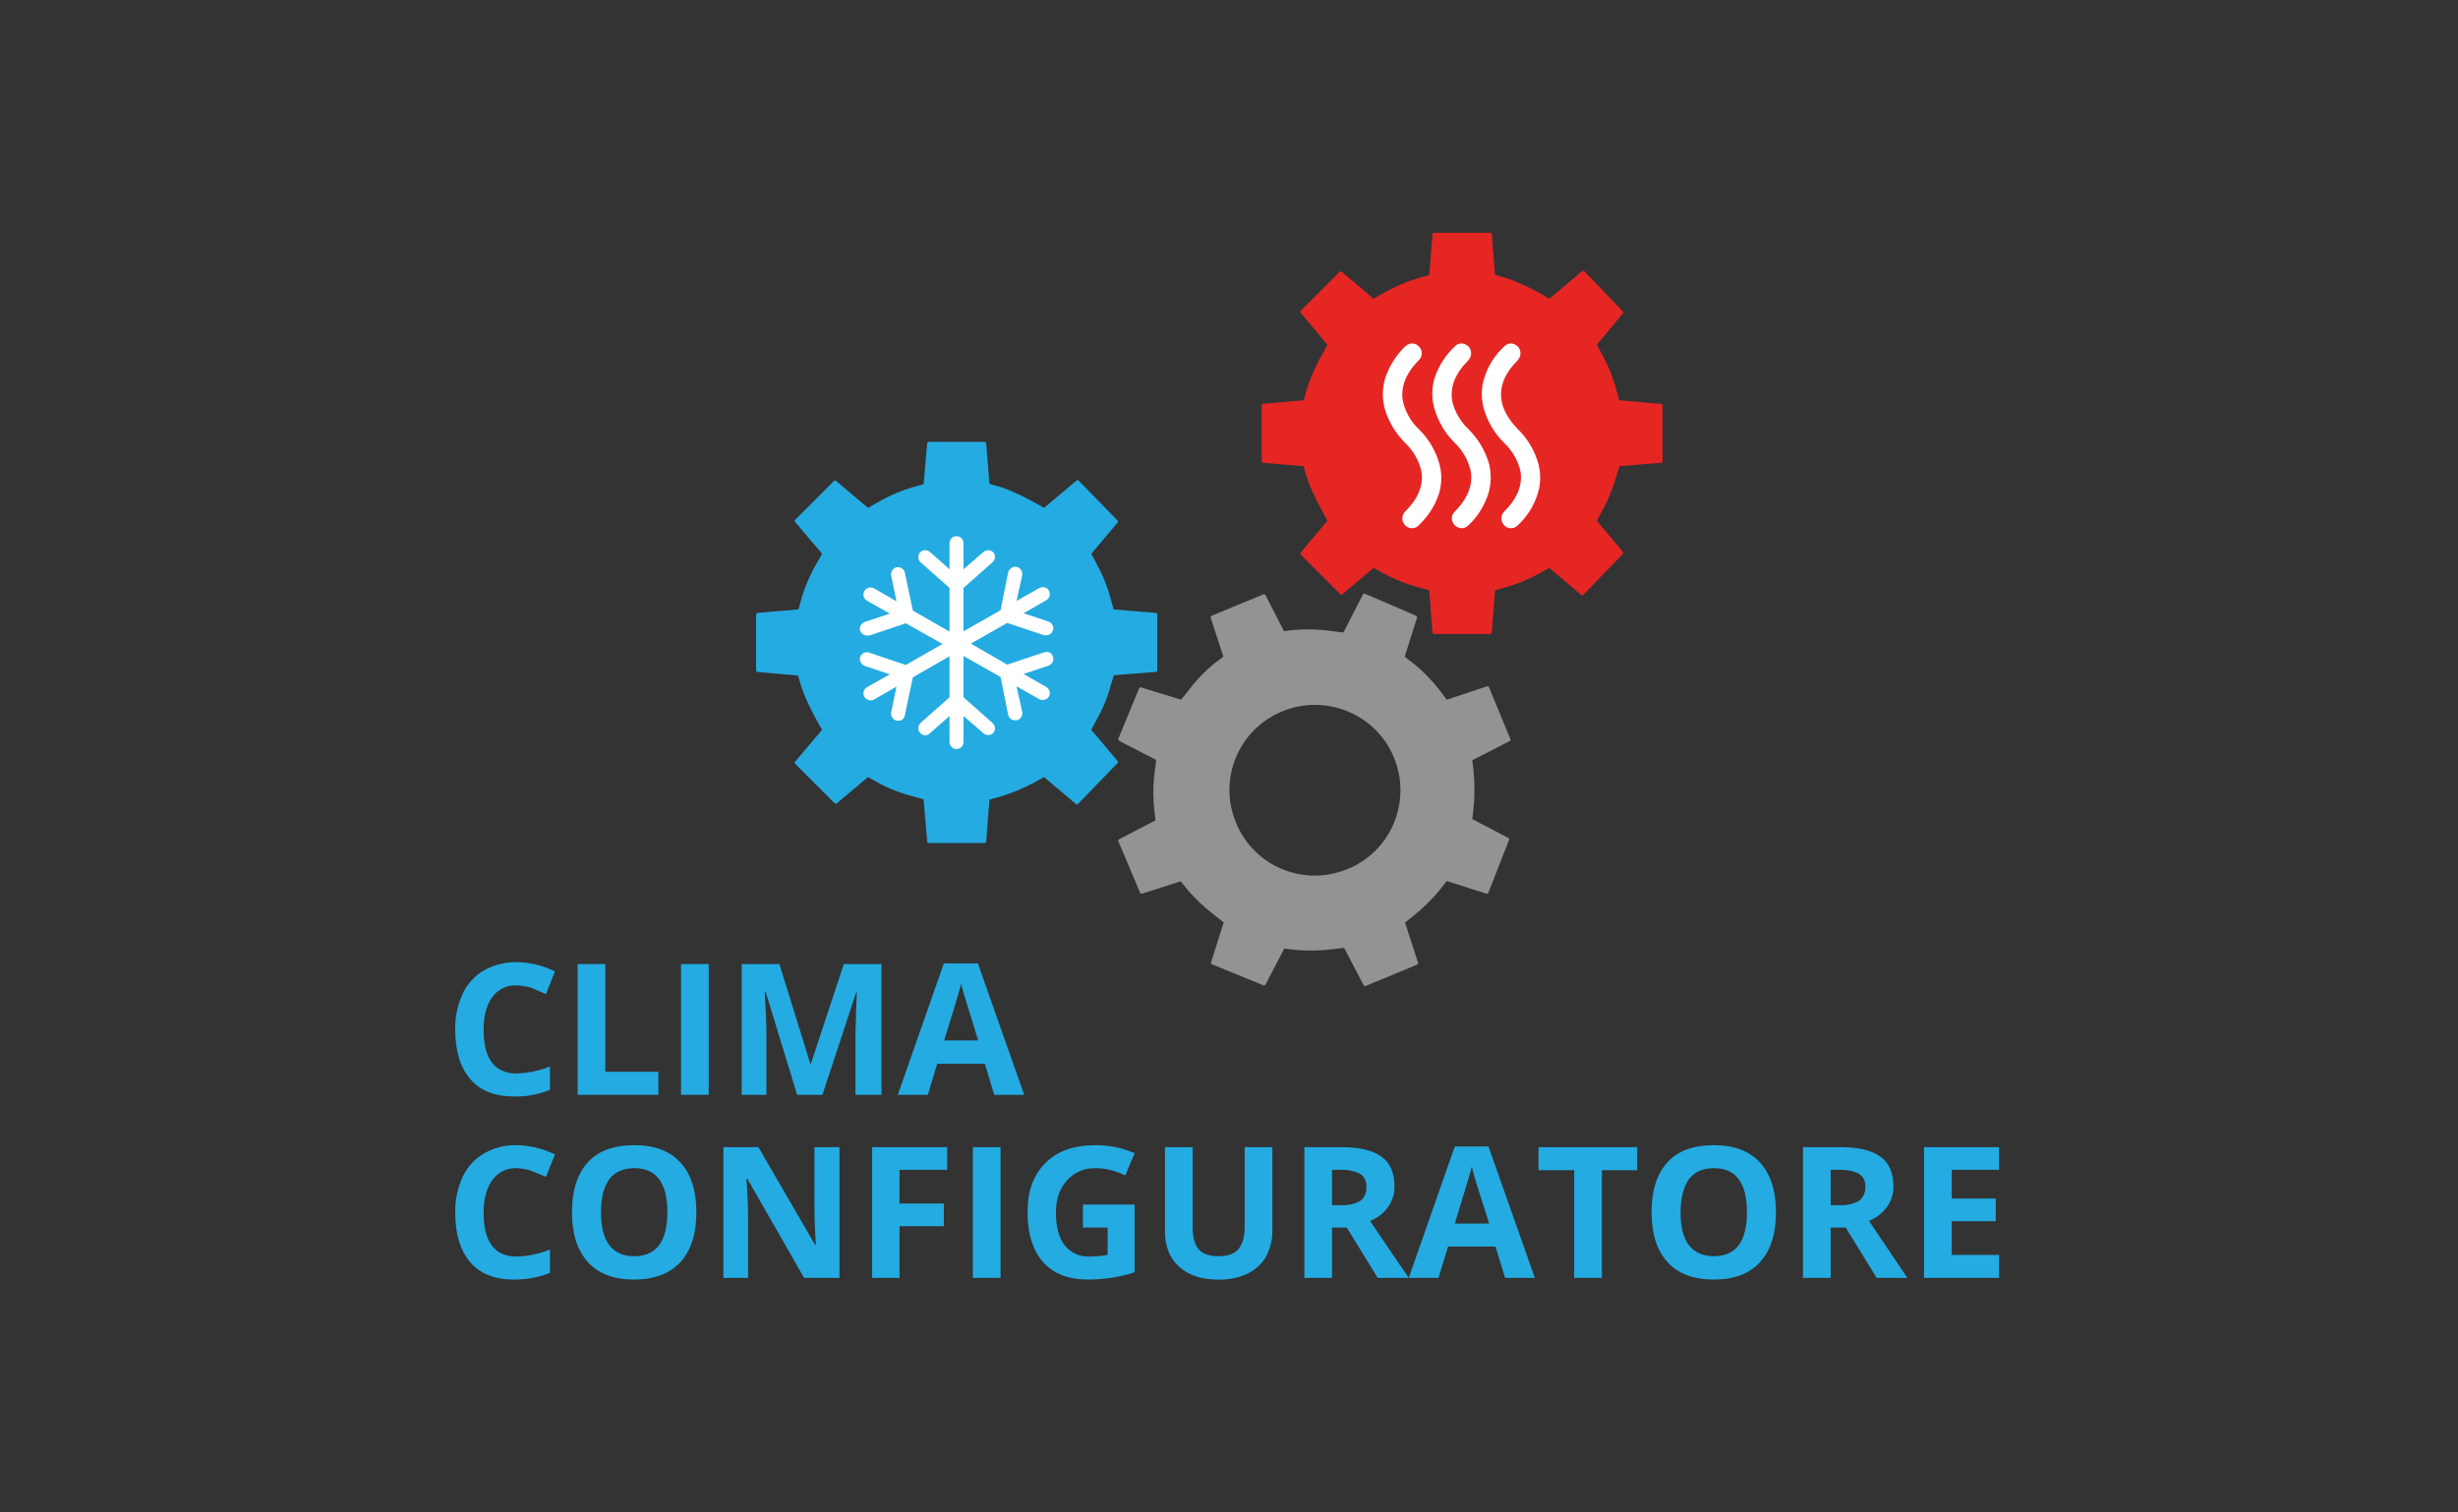 <?xml version="1.0" encoding="utf-8"?>
<!-- Generator: Adobe Illustrator 26.0.3, SVG Export Plug-In . SVG Version: 6.00 Build 0)  -->
<svg version="1.1" id="Ebene_1" xmlns="http://www.w3.org/2000/svg" xmlns:xlink="http://www.w3.org/1999/xlink" x="0px" y="0px"
	 viewBox="0 0 737 453.5" style="enable-background:new 0 0 737 453.5;" xml:space="preserve">
<rect x="0" y="0" width="737" height="453.5" fill="#333333" stroke="none"/>
<style type="text/css">
	.st0{fill:#24ABE1;}
	.st1{fill:#E62623;stroke:#E62623;stroke-linejoin:round;}
	.st2{fill:#24ABE1;stroke:#24ABE1;stroke-linejoin:round;}
	.st3{fill:#939393;stroke:#939393;stroke-linejoin:round;}
	.st4{fill:#FFFFFF;}
</style>
<g id="Ebene_2_00000178178296500403702060000014598667513636630695_">
	<g id="Ebene_1-2">
		<g>
			<g>
				<path class="st0" d="M154.9,295.5c-2.9-0.2-5.6,1.2-7.3,3.5c-1.7,2.3-2.6,5.6-2.6,9.8c0,8.7,3.3,13.1,9.9,13.1
					c3.4-0.1,6.8-0.8,10-2.1v7c-3.4,1.4-7.1,2.1-10.8,2c-5.7,0-10.1-1.7-13.1-5.2c-3-3.5-4.5-8.4-4.5-14.9
					c-0.1-3.7,0.7-7.3,2.2-10.7c1.4-2.9,3.6-5.4,6.4-7c3-1.7,6.4-2.5,9.8-2.5c4,0.1,7.9,1,11.5,2.8l-2.7,6.8l-4.4-1.9
					C157.9,295.8,156.4,295.5,154.9,295.5z"/>
				<path class="st0" d="M173.2,328.3v-39.2h8.3v32.3h15.9v6.9H173.2z"/>
				<path class="st0" d="M204.2,328.3v-39.2h8.3v39.2H204.2z"/>
				<path class="st0" d="M239,328.3l-9.4-30.8h-0.3c0.4,6.3,0.5,10.5,0.5,12.6v18.2h-7.4v-39.2h11.3l9.3,30h0.1l9.9-30h11.3v39.2
					h-7.8v-18.6c0-0.8,0.1-1.8,0.1-3c0-1.2,0.1-4.2,0.3-9.1h-0.2l-10.1,30.7H239z"/>
				<path class="st0" d="M298.1,328.3l-2.8-9.3H281l-2.8,9.3h-9l13.8-39.4h10.2l13.9,39.4H298.1z M293.3,312
					c-2.6-8.5-4.1-13.2-4.4-14.3c-0.3-0.9-0.5-1.8-0.7-2.7c-0.6,2.3-2.3,8-5.1,17H293.3z"/>
				<path class="st0" d="M154.9,350.3c-2.9-0.1-5.6,1.2-7.3,3.6c-1.7,2.3-2.6,5.6-2.6,9.8c0,8.7,3.3,13.1,9.9,13.1
					c3.4-0.1,6.8-0.8,10-2.1v7c-3.4,1.4-7.1,2-10.8,2c-5.7,0-10.1-1.7-13.1-5.2s-4.5-8.4-4.5-14.9c-0.1-3.7,0.7-7.3,2.2-10.7
					c1.4-2.9,3.6-5.4,6.4-7c3-1.7,6.4-2.6,9.8-2.5c4,0.1,7.9,1,11.5,2.8l-2.7,6.7l-4.4-1.8C157.9,350.6,156.4,350.4,154.9,350.3z"/>
				<path class="st0" d="M208.8,363.5c0,6.5-1.6,11.5-4.8,15c-3.3,3.5-7.9,5.2-13.9,5.2s-10.6-1.7-13.8-5.2c-3.2-3.5-4.8-8.5-4.8-15
					s1.6-11.5,4.8-15c3.2-3.5,7.9-5.1,13.9-5.1c6,0,10.6,1.7,13.8,5.2C207.2,352.1,208.8,357,208.8,363.5z M180.2,363.5
					c0,4.4,0.8,7.7,2.5,9.9s4.1,3.3,7.4,3.3c6.7,0,10-4.4,10-13.2s-3.3-13.2-9.9-13.2c-3.3,0-5.8,1.1-7.5,3.3
					C181,355.9,180.2,359.2,180.2,363.5z"/>
				<path class="st0" d="M251.7,383.2h-10.6l-17-29.7h-0.3c0.4,5.3,0.5,9,0.5,11.2v18.5h-7.4V344h10.5l17,29.3h0.2
					c-0.3-5.1-0.4-8.7-0.4-10.8V344h7.5V383.2z"/>
				<path class="st0" d="M269.7,383.2h-8.2V344H284v6.8h-14.3v10.1H283v6.8h-13.3V383.2z"/>
				<path class="st0" d="M291.7,383.2V344h8.3v39.2L291.7,383.2z"/>
				<path class="st0" d="M324.7,361.2h15.5v20.3c-2.3,0.8-4.7,1.3-7.1,1.7c-2.3,0.3-4.5,0.5-6.8,0.5c-5.9,0-10.4-1.7-13.5-5.2
					s-4.7-8.5-4.7-15s1.8-11.2,5.4-14.8c3.6-3.6,8.6-5.3,15.1-5.3c4,0,7.9,0.8,11.6,2.4l-2.8,6.7c-2.8-1.4-5.8-2.2-8.9-2.2
					c-3.3-0.1-6.4,1.2-8.6,3.7c-2.2,2.4-3.3,5.6-3.3,9.7s0.9,7.5,2.6,9.7c1.8,2.3,4.7,3.6,7.6,3.4c1.8,0,3.6-0.2,5.3-0.5v-8.2h-7.4
					L324.7,361.2z"/>
				<path class="st0" d="M381.5,344v25.3c0,2.7-0.7,5.4-2,7.7c-1.3,2.2-3.3,3.9-5.6,5c-2.7,1.2-5.7,1.8-8.7,1.7
					c-5,0-8.9-1.3-11.7-3.9c-2.8-2.5-4.2-6.1-4.2-10.6V344h8.3v24c0,3,0.6,5.2,1.8,6.6c1.2,1.4,3.2,2.1,6,2.1c2.7,0,4.7-0.7,5.9-2.1
					c1.2-1.4,1.9-3.6,1.9-6.7V344H381.5z"/>
				<path class="st0" d="M399.4,368.1v15.1h-8.3V344h11.4c5.3,0,9.2,1,11.8,2.9s3.8,4.9,3.8,8.8c0.1,2.2-0.6,4.4-1.9,6.2
					c-1.3,1.9-3.2,3.4-5.4,4.2c5.9,8.8,9.8,14.5,11.6,17.1h-9.3l-9.3-15.1L399.4,368.1z M399.4,361.4h2.6c2,0.1,4.1-0.3,5.9-1.3
					c1.3-1,1.9-2.6,1.8-4.2c0.1-1.6-0.6-3.1-1.9-3.9c-1.8-0.9-3.9-1.3-5.9-1.2h-2.5V361.4z"/>
				<path class="st0" d="M451.3,383.2l-2.9-9.4h-14.2l-2.9,9.4h-8.9l13.8-39.4h10.1l13.9,39.4H451.3z M446.5,366.9
					c-2.7-8.5-4.2-13.2-4.5-14.4l-0.7-2.6c-0.6,2.3-2.3,8-5.1,17H446.5z"/>
				<path class="st0" d="M480.3,383.2H472v-32.3h-10.7V344h29.6v6.9h-10.6V383.2z"/>
				<path class="st0" d="M532.5,363.5c0,6.5-1.6,11.5-4.8,15c-3.2,3.5-7.8,5.2-13.8,5.2s-10.7-1.7-13.9-5.2s-4.8-8.5-4.8-15
					s1.6-11.5,4.8-15s7.9-5.1,13.9-5.1s10.6,1.7,13.8,5.2C530.9,352.1,532.5,357,532.5,363.5z M503.9,363.5c0,4.4,0.8,7.7,2.5,9.9
					s4.2,3.3,7.5,3.3c6.6,0,9.9-4.4,9.9-13.2c0-8.8-3.3-13.2-9.9-13.2c-3.3,0-5.8,1.1-7.5,3.3C504.8,355.9,503.9,359.2,503.9,363.5z
					"/>
				<path class="st0" d="M548.9,368.1v15.1h-8.3V344H552c5.4,0,9.3,1,11.9,2.9c2.6,1.9,3.8,4.9,3.8,8.8c0.1,2.2-0.6,4.4-1.9,6.2
					c-1.4,1.9-3.2,3.3-5.4,4.2l11.5,17.1h-9.2l-9.3-15.1L548.9,368.1z M548.9,361.4h2.7c2,0.1,4-0.3,5.8-1.3c1.3-1,2-2.6,1.9-4.2
					c0.1-1.6-0.6-3.1-1.9-3.9c-1.8-0.9-3.9-1.3-5.9-1.2h-2.6V361.4z"/>
				<path class="st0" d="M599.4,383.2h-22.5V344h22.5v6.8h-14.2v8.6h13.2v6.8h-13.2v10.1h14.2L599.4,383.2z"/>
			</g>
			<path class="st1" d="M484.2,142.6l1-3.3l12.8-1v-16.7l-12.9-1.1l-0.9-3.3c-1-3.8-2.5-7.5-4.4-10.9l-1.6-3l8-9.6l-11.5-12
				l-10.1,8.5l-2.9-1.7c-3.4-1.9-7-3.6-10.7-4.8l-3.2-0.9l-1-12.5H430l-1,12.6l-3.3,0.9c-3.8,1.1-7.5,2.7-11,4.7l-2.9,1.7l-9.8-8.3
				l-11.6,11.6l8.2,9.8l-1.6,3c-2,3.4-3.6,7.1-4.8,10.9l-0.9,3.3l-12.5,1.1v16.7l12.4,1l1,3.3c1.2,3.7,2.9,7.2,4.8,10.6l1.6,3
				l-8.2,9.8l11.8,11.8l9.6-8.1l2.9,1.6c3.5,1.9,7.2,3.4,11,4.4l3.3,0.9l1,13h16.8l1-12.9l3.2-1c3.7-1,7.3-2.5,10.7-4.4l2.9-1.6
				l9.8,8.3l11.8-12.2l-8-9.6l1.6-3C481.7,149.9,483.1,146.3,484.2,142.6z"/>
			<path class="st2" d="M332.6,205.3l1-3.3l12.9-1v-16.7l-13-1.1l-0.9-3.3c-1-3.8-2.5-7.5-4.4-10.9l-1.6-3l8.1-9.6l-11.6-11.9
				l-10,8.4l-3-1.7c-3.4-1.9-6.9-3.6-10.6-4.8l-3.3-0.9l-1-12.5h-16.7l-1.1,12.6l-3.3,0.9c-3.8,1.1-7.5,2.7-10.9,4.7l-3,1.7
				l-9.8-8.3l-11.6,11.6l8.3,9.8l-1.7,3c-2,3.4-3.6,7.1-4.7,10.9l-0.9,3.3l-12.6,1.1V201l12.5,1.1l0.9,3.2c1.2,3.7,2.9,7.2,4.8,10.6
				l1.7,3l-8.3,9.8l11.8,11.8l9.6-8.1l3,1.7c3.4,1.9,7.1,3.3,10.9,4.3l3.3,0.9l1.1,13h16.7l1-12.9l3.3-0.9c3.7-1.1,7.2-2.6,10.6-4.4
				l3-1.7l9.8,8.3l11.8-12.2l-8.1-9.6l1.6-3C330.1,212.6,331.6,209,332.6,205.3z"/>
			<path class="st3" d="M441.3,231l-0.4-3.3l11.5-5.9l-6.4-15.5l-12.4,4.1l-2.1-2.8c-2.4-3.1-5.1-6-8.2-8.4l-2.7-2.1l3.8-12
				l-15.3-6.6l-6,11.7l-3.4-0.4c-3.9-0.6-7.8-0.7-11.7-0.4l-3.3,0.4l-5.7-11.1l-15.5,6.4l3.9,12l-2.8,2.1c-3.1,2.5-5.8,5.4-8.2,8.6
				l-2.1,2.6l-12.3-3.8l-6.2,15.1l11.4,5.9l-0.4,3.4c-0.6,3.9-0.6,7.9-0.2,11.9l0.4,3.4l-11.2,5.8l6.5,15.4l11.9-3.8l2.1,2.6
				c2.5,3,5.4,5.6,8.5,8l2.7,2.1l-3.9,12.3L379,295l5.8-11.1l3.3,0.4c3.9,0.4,7.9,0.3,11.8-0.2l3.4-0.4l6,11.5l15.4-6.4l-4-12.3
				l2.6-2.1c3-2.4,5.8-5.1,8.2-8.1l2.1-2.7l12.2,3.9l6.2-15.8l-11.1-5.8l0.4-3.3C441.7,238.8,441.7,234.9,441.3,231z M404.1,261.1
				c-13.3,5.5-28.6-0.9-34-14.3c-5.5-13.3,0.9-28.6,14.3-34c13.3-5.4,28.5,0.9,34,14.1c5.5,13.3-0.7,28.6-14,34.1
				C404.2,261.1,404.2,261.1,404.1,261.1L404.1,261.1z"/>
			<g id="kühlen">
				<path class="st4" d="M313.1,195.6l-11.1,3.7l-10.9-6.3l10.9-6.2l11.1,3.7h0.6c0.9,0,1.7-0.6,2-1.4c0.4-1.1-0.2-2.3-1.3-2.7
					c0,0,0,0,0,0l-7.5-2.5l6.8-3.9c1-0.6,1.4-1.8,0.8-2.9c0,0,0,0,0,0c-0.6-1-1.8-1.3-2.8-0.8l-6.9,3.9l1.7-7.7
					c0.2-1.1-0.5-2.2-1.6-2.5c0,0,0,0-0.1,0c-1.1-0.2-2.2,0.5-2.5,1.6L300,183l-11.1,6.3v-13l8.7-7.7c0.9-0.8,1-2.1,0.2-3
					c0,0,0,0,0,0c-0.8-0.8-2.1-0.8-2.9-0.1l-6,5.2v-7.8c0-1.2-0.9-2.1-2.1-2.1l0,0c-1.2,0-2.1,0.9-2.1,2.1c0,0,0,0,0,0v7.8l-5.9-5.2
					c-0.8-0.7-2.1-0.7-2.9,0.1c-0.8,0.9-0.7,2.2,0.1,3l8.7,7.7v13.1l-11-6.3l-2.4-11.4c-0.2-1.1-1.4-1.8-2.5-1.6
					c-1.1,0.3-1.8,1.4-1.6,2.5l1.6,7.7l-6.8-3.9c-1-0.5-2.2-0.2-2.8,0.8c-0.6,1-0.3,2.3,0.7,2.9c0,0,0,0,0,0l6.9,3.9l-7.5,2.5
					c-1.1,0.4-1.7,1.5-1.4,2.6c0.3,0.9,1.1,1.4,2,1.5h0.7l11-3.7l11,6.2l-11,6.3l-11-3.7c-1.1-0.4-2.3,0.2-2.7,1.3c0,0,0,0,0,0
					c-0.3,1.1,0.3,2.3,1.4,2.7l7.5,2.5l-6.9,3.9c-1,0.6-1.3,1.9-0.7,2.9c0,0,0,0,0,0c0.6,0.9,1.8,1.3,2.8,0.8l6.8-3.9l-1.6,7.7
					c-0.2,1.1,0.5,2.2,1.6,2.5h0.5c1,0.1,1.8-0.6,2-1.6l2.4-11.4l11-6.3v12.3l-8.7,7.7c-0.8,0.8-0.9,2.1-0.1,3
					c0.4,0.4,0.9,0.7,1.5,0.7c0.5,0,1-0.2,1.4-0.6l5.9-5.2v7.8c0,1.2,0.9,2.1,2.1,2.1l0,0c1.2,0,2.1-0.9,2.1-2.1v0v-7.8l6,5.2
					c0.8,0.7,2.1,0.7,2.9-0.1c0.8-0.9,0.7-2.2-0.2-3c0,0,0,0,0,0l-8.7-7.7v-12.4L300,203l2.3,11.4c0.2,1,1.1,1.6,2.1,1.6h0.4
					c1.1-0.2,1.9-1.3,1.7-2.4c0,0,0-0.1,0-0.1l-1.7-7.7l6.9,3.9c0.3,0.2,0.7,0.2,1,0.2c0.7,0,1.4-0.4,1.8-1c0.6-1,0.2-2.3-0.8-2.9
					c0,0,0,0,0,0l-6.8-3.9l7.5-2.5c1.1-0.4,1.7-1.6,1.3-2.7c0,0,0,0,0,0c-0.3-1.1-1.4-1.7-2.5-1.3
					C313.2,195.6,313.1,195.6,313.1,195.6z"/>
			</g>
			<path class="st4" d="M438.2,158.4c-1.6-0.1-2.8-1.3-2.9-2.9c0-0.8,0.3-1.6,0.9-2.1c4-4,5.6-8.3,4.7-12.5
				c-0.8-3.1-2.4-5.9-4.7-8.1c-3-2.9-5.1-6.6-6.2-10.6c-0.8-2.9-0.7-5.9,0.1-8.7c1.2-3.7,3.3-7,6.1-9.6c0.5-0.6,1.2-0.9,2-0.9
				c0.8,0,1.5,0.4,2.1,0.9c0.5,0.5,0.8,1.3,0.8,2c0,0.8-0.3,1.5-0.8,2.1c-4.1,4.1-5.7,8.3-4.8,12.6c0.8,3.1,2.5,5.9,4.8,8.1
				c2.9,2.9,5.1,6.5,6.2,10.5c0.7,2.9,0.6,5.9-0.2,8.7c-1.2,3.7-3.2,7-6,9.6C439.8,158.1,439,158.4,438.2,158.4z"/>
			<path class="st4" d="M453,158.4c-0.8,0-1.5-0.3-2-0.9c-1.1-1.2-1.1-2.9,0-4.1c4.1-4,5.7-8.3,4.8-12.5c-0.8-3.1-2.5-5.9-4.8-8.1
				c-3-2.9-5.1-6.6-6.2-10.6c-0.7-2.9-0.7-5.9,0.2-8.7c1.1-3.7,3.2-7,6-9.6c0.5-0.5,1.2-0.9,2-0.9c0.8,0,1.5,0.4,2.1,0.9
				c0.5,0.5,0.8,1.3,0.8,2c0,0.8-0.3,1.5-0.8,2.1c-4.1,4.1-5.7,8.3-4.8,12.6c0.8,3.7,3.4,6.6,4.8,8.1c3,2.9,5.1,6.5,6.2,10.5
				c0.7,2.9,0.7,5.9-0.2,8.7c-1.1,3.7-3.2,7-6,9.6C454.6,158.1,453.8,158.4,453,158.4z"/>
			<path class="st4" d="M423.4,158.4c-0.8,0-1.6-0.3-2.1-0.9c-1.1-1.2-1.1-2.9,0-4.1c4.1-4,5.7-8.3,4.8-12.5
				c-0.8-3.1-2.5-5.9-4.8-8.1c-2.9-2.9-5.1-6.6-6.2-10.6c-0.7-2.9-0.6-5.9,0.2-8.7c1.2-3.6,3.2-6.9,6-9.6c0.6-0.5,1.3-0.9,2.1-0.9
				c0.8,0,1.5,0.3,2,0.9c0.6,0.5,0.9,1.2,0.9,2c0,0.8-0.3,1.6-0.9,2.1c-4,4.1-5.6,8.3-4.7,12.6c0.8,3.1,2.4,5.9,4.7,8.1
				c3,2.9,5.1,6.5,6.2,10.5c0.8,2.9,0.7,5.9-0.1,8.7c-1.2,3.7-3.3,7-6.1,9.6C424.9,158.1,424.2,158.4,423.4,158.4z"/>
		</g>
	</g>
</g>
</svg>
